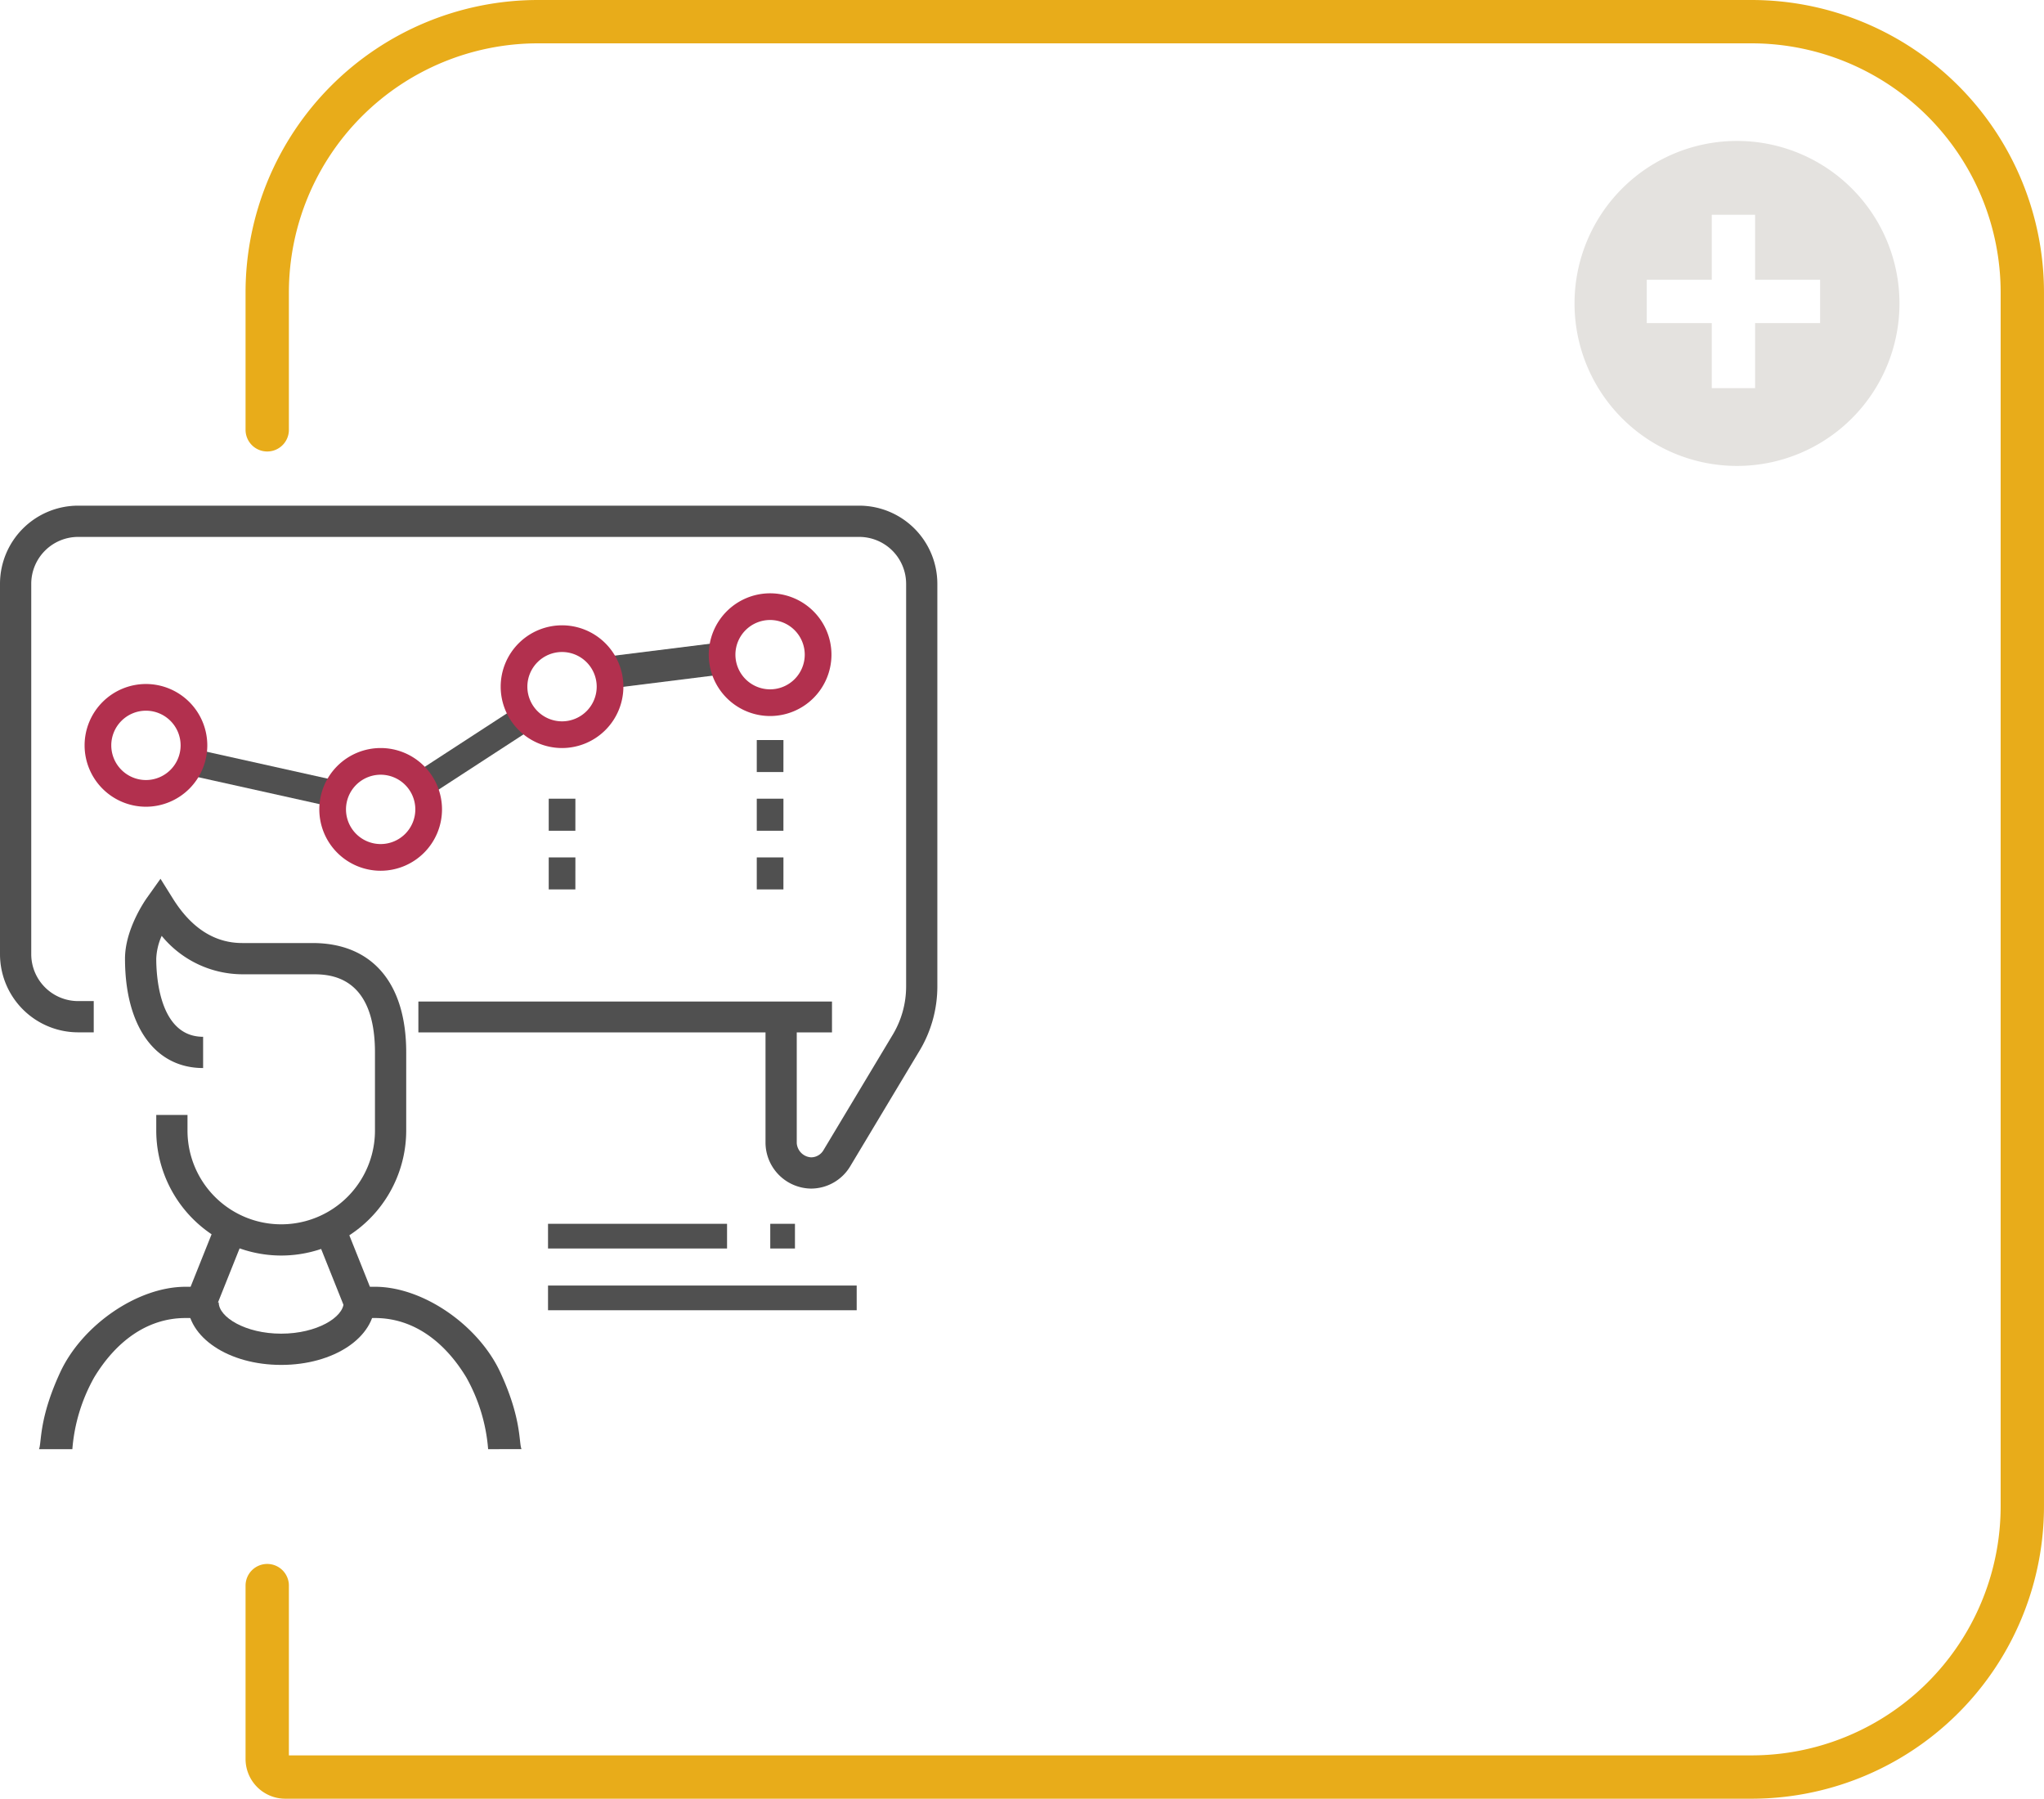<?xml version="1.0" encoding="UTF-8"?> <svg xmlns="http://www.w3.org/2000/svg" width="283" height="249" viewBox="0 0 283 249"><g id="Gruppe_200" data-name="Gruppe 200" transform="translate(-1374 -1605)"><g id="Gruppe_193" data-name="Gruppe 193"><g id="Gruppe_44" data-name="Gruppe 44" transform="translate(1374 1675)"><rect id="Rechteck_1275" data-name="Rechteck 1275" width="24.787" height="3.419" transform="translate(75.876 99.414)" fill="#505050"></rect><rect id="Rechteck_1276" data-name="Rechteck 1276" width="3.419" height="3.419" transform="translate(106.646 99.414)" fill="#505050"></rect><rect id="Rechteck_1274" data-name="Rechteck 1274" width="42.737" height="3.419" transform="translate(75.876 107.961)" fill="#505050"></rect><rect id="Rechteck_1277" data-name="Rechteck 1277" width="57.267" height="4.274" transform="translate(57.926 68.644)" fill="#505050"></rect><path id="Pfad_299" data-name="Pfad 299" d="M432.293,411.539a6.39,6.39,0,0,1-6.305-6.305V387.746h4.326v17.488a2.116,2.116,0,0,0,1.979,1.979,1.991,1.991,0,0,0,1.7-.958l9.617-16.028a12.993,12.993,0,0,0,1.847-6.675V327.815a6.5,6.5,0,0,0-6.489-6.489H330.815a6.5,6.5,0,0,0-6.489,6.489v51.279a6.5,6.5,0,0,0,6.489,6.489h2.163v4.326h-2.163A10.827,10.827,0,0,1,320,379.094V327.815A10.827,10.827,0,0,1,330.815,317h108.15a10.827,10.827,0,0,1,10.815,10.815v55.737a17.3,17.3,0,0,1-2.466,8.9L437.7,408.478A6.333,6.333,0,0,1,432.293,411.539Z" transform="translate(-320 -317)" fill="#505050"></path><g id="Gruppe_53" data-name="Gruppe 53" transform="translate(11.713 12.134)"><g id="Linie_4" data-name="Linie 4" transform="translate(71.367 6.664)"><rect id="Rechteck_1285" data-name="Rechteck 1285" width="17.864" height="4.432" transform="translate(0 2.215) rotate(-7.124)" fill="#505050"></rect></g><g id="Linie_2" data-name="Linie 2" transform="translate(14.002 21.463)"><rect id="Rechteck_1286" data-name="Rechteck 1286" width="3.693" height="20.428" transform="matrix(0.217, -0.976, 0.976, 0.217, 0, 3.605)" fill="#505050"></rect></g><g id="Linie_3" data-name="Linie 3" transform="translate(45.524 15.439)"><rect id="Rechteck_1287" data-name="Rechteck 1287" width="17.618" height="3.693" transform="matrix(0.838, -0.545, 0.545, 0.838, 0, 9.601)" fill="#505050"></rect></g><g id="Linie_5" data-name="Linie 5" transform="translate(93.061 20.311)"><path id="Pfad_307" data-name="Pfad 307" d="M-82.811,484.506H-86.5v-4.431h3.693Zm0-8.124H-86.5V471.95h3.693Zm0-8.124H-86.5v-4.431h3.693Z" transform="translate(86.504 -463.826)" fill="#505050"></path></g><g id="Linie_6" data-name="Linie 6" transform="translate(64.256 28.435)"><path id="Pfad_308" data-name="Pfad 308" d="M-121.811,487.382H-125.5V482.95h3.693Zm0-8.124H-125.5v-4.431h3.693Z" transform="translate(125.504 -474.826)" fill="#505050"></path></g><g id="Ellipse_11" data-name="Ellipse 11" transform="translate(0 12.556)"><g id="Gruppe_45" data-name="Gruppe 45" transform="translate(0 0)"><ellipse id="Ellipse_11-2" data-name="Ellipse 11" cx="8.494" cy="8.494" rx="8.494" ry="8.494" fill="none" stroke="rgba(0,0,0,0)" stroke-width="1"></ellipse></g><g id="Gruppe_46" data-name="Gruppe 46" transform="translate(0)"><path id="Pfad_309" data-name="Pfad 309" d="M-204.01,470.313a8.5,8.5,0,0,1-8.494-8.494,8.5,8.5,0,0,1,8.494-8.494,8.5,8.5,0,0,1,8.494,8.494A8.5,8.5,0,0,1-204.01,470.313Zm0-13.294a4.806,4.806,0,0,0-4.8,4.8,4.806,4.806,0,0,0,4.8,4.8,4.806,4.806,0,0,0,4.8-4.8A4.806,4.806,0,0,0-204.01,457.019Z" transform="translate(212.504 -453.326)" fill="#b2304e" stroke="rgba(0,0,0,0)" stroke-width="1"></path></g></g><g id="Ellipse_13" data-name="Ellipse 13" transform="translate(86.414)"><g id="Gruppe_47" data-name="Gruppe 47" transform="translate(0 0)"><ellipse id="Ellipse_12" data-name="Ellipse 12" cx="8.494" cy="8.494" rx="8.494" ry="8.494" fill="none" stroke="rgba(0,0,0,0)" stroke-width="1"></ellipse></g><g id="Gruppe_48" data-name="Gruppe 48" transform="translate(0)"><path id="Pfad_310" data-name="Pfad 310" d="M-87.01,453.313A8.5,8.5,0,0,1-95.5,444.82a8.5,8.5,0,0,1,8.494-8.494,8.5,8.5,0,0,1,8.494,8.494A8.5,8.5,0,0,1-87.01,453.313Zm0-13.294a4.806,4.806,0,0,0-4.8,4.8,4.806,4.806,0,0,0,4.8,4.8,4.806,4.806,0,0,0,4.8-4.8A4.806,4.806,0,0,0-87.01,440.019Z" transform="translate(95.504 -436.326)" fill="#b2304e" stroke="rgba(0,0,0,0)" stroke-width="1"></path></g></g><g id="Ellipse_14" data-name="Ellipse 14" transform="translate(57.609 4.431)"><g id="Gruppe_49" data-name="Gruppe 49" transform="translate(0 0)"><ellipse id="Ellipse_13-2" data-name="Ellipse 13" cx="8.494" cy="8.494" rx="8.494" ry="8.494" fill="none" stroke="rgba(0,0,0,0)" stroke-width="1"></ellipse></g><g id="Gruppe_50" data-name="Gruppe 50" transform="translate(0)"><path id="Pfad_311" data-name="Pfad 311" d="M-126.01,459.313a8.5,8.5,0,0,1-8.494-8.494,8.5,8.5,0,0,1,8.494-8.494,8.5,8.5,0,0,1,8.494,8.494A8.5,8.5,0,0,1-126.01,459.313Zm0-13.294a4.806,4.806,0,0,0-4.8,4.8,4.806,4.806,0,0,0,4.8,4.8,4.806,4.806,0,0,0,4.8-4.8A4.806,4.806,0,0,0-126.01,446.019Z" transform="translate(134.504 -442.326)" fill="#b2304e" stroke="rgba(0,0,0,0)" stroke-width="1"></path></g></g><g id="Ellipse_15" data-name="Ellipse 15" transform="translate(32.497 21.419)"><g id="Gruppe_51" data-name="Gruppe 51" transform="translate(0 0)"><ellipse id="Ellipse_14-2" data-name="Ellipse 14" cx="8.494" cy="8.494" rx="8.494" ry="8.494" fill="none" stroke="rgba(0,0,0,0)" stroke-width="1"></ellipse></g><g id="Gruppe_52" data-name="Gruppe 52" transform="translate(0)"><path id="Pfad_312" data-name="Pfad 312" d="M-160.01,482.313a8.5,8.5,0,0,1-8.494-8.494,8.5,8.5,0,0,1,8.494-8.494,8.5,8.5,0,0,1,8.494,8.494A8.5,8.5,0,0,1-160.01,482.313Zm0-13.294a4.806,4.806,0,0,0-4.8,4.8,4.806,4.806,0,0,0,4.8,4.8,4.806,4.806,0,0,0,4.8-4.8A4.806,4.806,0,0,0-160.01,469.019Z" transform="translate(168.504 -465.326)" fill="#b2304e" stroke="rgba(0,0,0,0)" stroke-width="1"></path></g></g></g><g id="Gruppe_70" data-name="Gruppe 70" transform="translate(5.399 51.65)"><path id="Pfad_301" data-name="Pfad 301" d="M349.63,399.044a17.324,17.324,0,0,1-17.3-17.3v-2.163h4.326v2.163a12.978,12.978,0,1,0,25.956,0V370.925c0-10.815-6.513-10.815-8.652-10.815h-9.734a14.506,14.506,0,0,1-11.144-5.321,8.6,8.6,0,0,0-.753,3.158c0,2.537.469,10.815,6.489,10.815v4.326c-6.671,0-10.815-5.8-10.815-15.141,0-4.034,2.725-7.981,3.037-8.421l1.878-2.639,1.717,2.747c2.55,4.082,5.777,6.149,9.591,6.149h9.734c8.25,0,12.978,5.52,12.978,15.141V381.74A17.324,17.324,0,0,1,349.63,399.044Z" transform="translate(-316.095 -346.887)" fill="#505050"></path><path id="Pfad_302" data-name="Pfad 302" d="M364.113,400.245a24.1,24.1,0,0,0-3.026-9.939c-2.908-4.807-7.2-8.213-12.645-8.213h-3.627l-4.633-11.585L344.2,368.9l3.545,8.866h.7c6.689,0,14.328,5.342,17.337,11.809s2.568,9.813,2.955,10.668Z" transform="translate(-301.928 -321.285)" fill="#505050"></path><path id="Pfad_306" data-name="Pfad 306" d="M344.978,382.652c-7.276,0-12.978-3.8-12.978-8.652h4.326c0,2.042,3.7,4.326,8.652,4.326s8.652-2.284,8.652-4.326h4.326C357.956,378.852,352.254,382.652,344.978,382.652Z" transform="translate(-311.443 -315.354)" fill="#505050"></path><path id="Pfad_324" data-name="Pfad 324" d="M344.8,400.245a24.1,24.1,0,0,1,3.026-9.939c2.908-4.807,7.2-8.213,12.645-8.213H364.1l4.633-11.585-4.017-1.607-3.545,8.866h-.7c-6.689,0-14.328,5.342-17.337,11.809s-2.568,9.813-2.955,10.668Z" transform="translate(-340.181 -321.285)" fill="#505050"></path></g></g><path id="Pfad_339" data-name="Pfad 339" d="M191.2,516.213v24a2.5,2.5,0,0,0,2.5,2.5h203a37.5,37.5,0,0,0,37.5-37.5v-168a37.5,37.5,0,0,0-37.5-37.5h-168a37.5,37.5,0,0,0-37.5,37.5v19" transform="translate(1219.798 1308.287)" fill="none" stroke="#e8ac1a" stroke-linecap="round" stroke-width="6"></path></g><path id="Pfad_428" data-name="Pfad 428" d="M297.445,398.125A22.495,22.495,0,1,0,319.94,420.62,22.5,22.5,0,0,0,297.445,398.125Zm11.505,25.22h-9v9h-6v-9h-9v-6h9v-9h6v9h9Z" transform="translate(1317.05 1226.385)" fill="#e4e2df"></path></g></svg> 